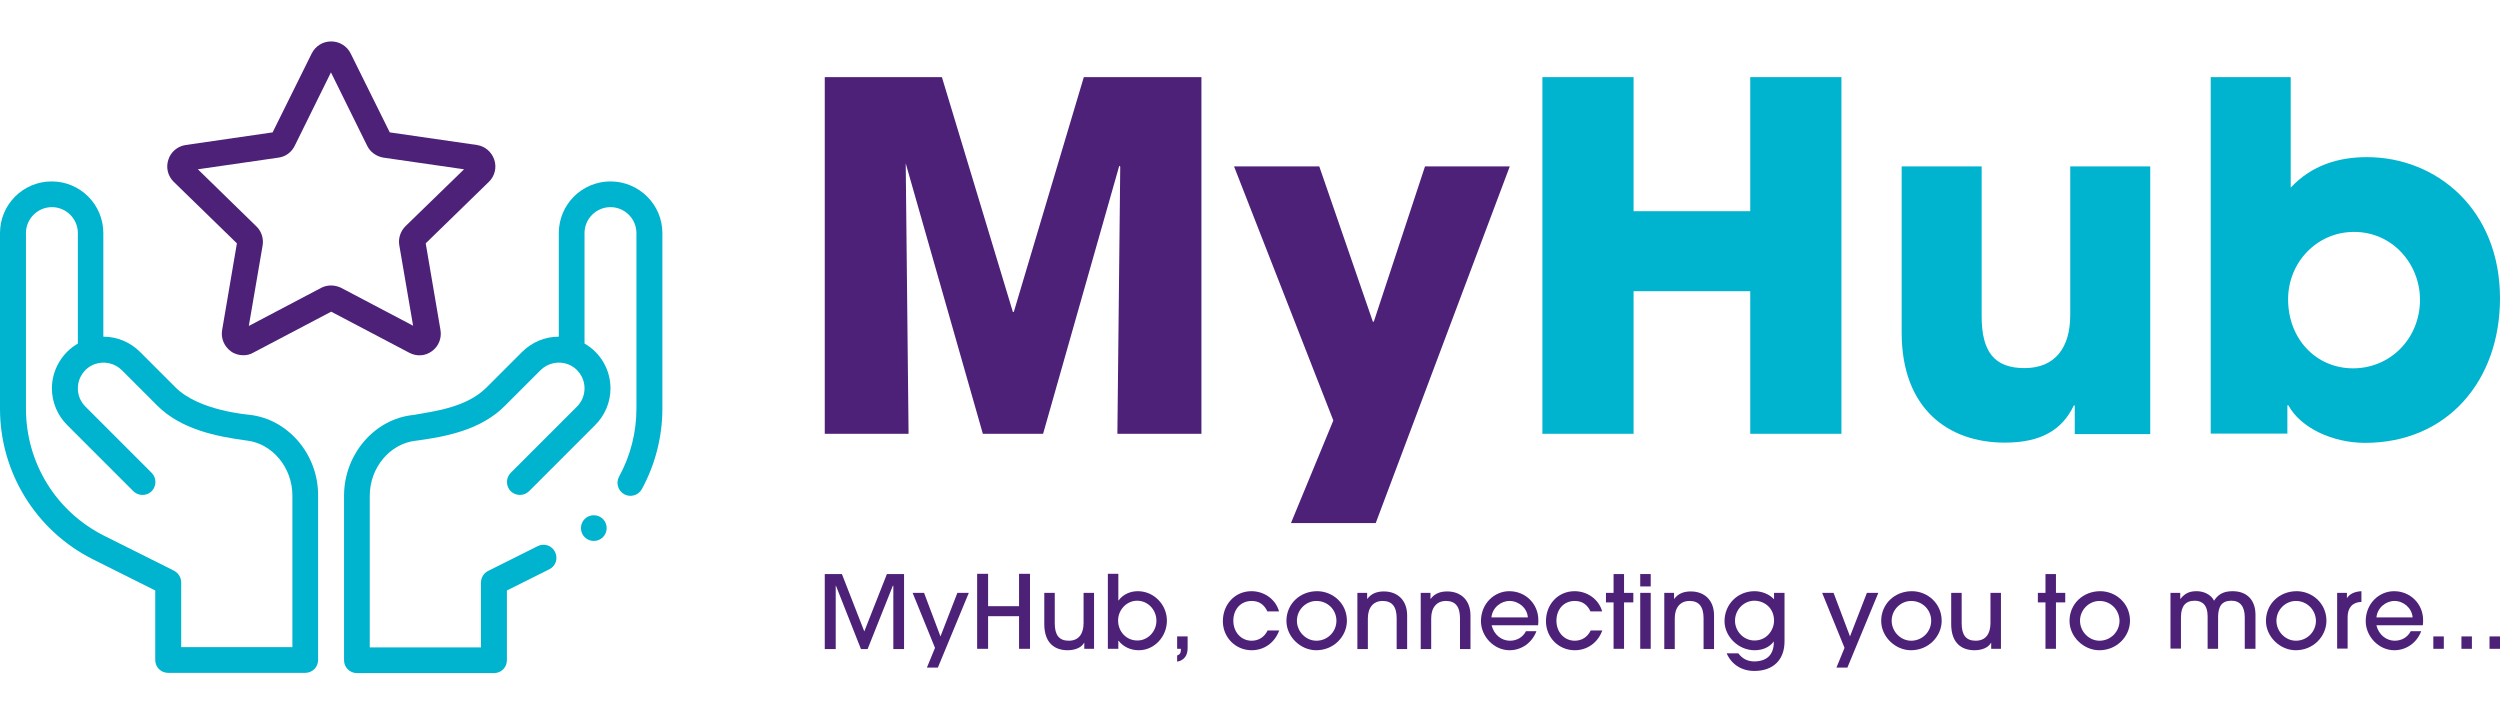 <?xml version="1.0" encoding="utf-8"?>
<!-- Generator: Adobe Illustrator 24.2.1, SVG Export Plug-In . SVG Version: 6.00 Build 0)  -->
<svg version="1.1" xmlns="http://www.w3.org/2000/svg" xmlns:xlink="http://www.w3.org/1999/xlink" x="0px" y="0px" width="1050px"
	 height="300px" viewBox="0 0 1050 300" style="enable-background:new 0 0 1050 300;" xml:space="preserve">
<style type="text/css">
	.st0{fill:#4C2177;}
	.st1{fill:#00B3CF;}
	.st2{fill:#FFFFFF;}
</style>
<g id="Layer_1">
</g>
<g id="Reusable_Shopping_Bag">
	<g>
		<g>
			<path class="st0" d="M469.3,182.2l1.2-112.2l-0.4-0.4l-32,112.6h-25.3L380.4,68.6l1.2,113.6h-35.2V32.4h49.2l29.8,98.6h0.4
				l29.4-98.6h49.4v149.8H469.3z"/>
			<path class="st0" d="M542.2,219.7l17.8-43.1L518.3,69.9h35.8l22.5,65.2h0.4l21.5-65.2h35.6l-56.3,149.8H542.2z"/>
			<path class="st1" d="M735.1,182.2v-59.9h-49v59.9h-38.3V32.4h38.3v56.3h49V32.4h38.3v149.8H735.1z"/>
			<path class="st1" d="M871.4,182.2v-11.9H871c-4.9,10.3-13.8,15.6-29,15.6c-23.7,0-43.3-14.2-43.3-46.2V69.9h33.6v63
				c0,14.8,5.3,21.7,18,21.7c12.8,0,19.2-8.5,19.2-22.3V69.9h33.6v112.4H871.4z"/>
			<path class="st1" d="M928.5,182.2V32.4h33.6v46.4c8.9-9.5,20.2-12.8,32-12.8c29.2,0,55.9,21.9,55.9,59.3
				c0,34.6-22.1,60.7-56.7,60.7c-13.6,0-27.1-6.3-32.2-15.8h-0.4v11.9H928.5z M1016.4,125.9c0-15-11.5-28.5-27.7-28.5
				c-15.6,0-27.7,12.8-27.7,28.3c0,16.6,11.7,29,27.3,29C1004,154.7,1016.4,142.1,1016.4,125.9z"/>
		</g>
		<g>
			<path class="st0" d="M375.2,272.5V246H375l-10.6,26.6h-2.8L351.1,246H351v26.6h-4.6v-31.5h7.2l9.4,24.1l9.5-24.1h7.2v31.5H375.2z
				"/>
			<path class="st0" d="M389.3,280.4l3.4-8.3l-9.4-23.1h4.8l6.9,18.3l7.1-18.3h4.8l-13,31.4H389.3z"/>
			<path class="st0" d="M428,272.5v-13.7h-13v13.7h-4.6v-31.5h4.6v13.6h13v-13.6h4.6v31.5H428z"/>
			<path class="st0" d="M455.4,272.5V270h-0.1c-1.1,2-3.8,3.1-6.9,3.1c-5.1,0-9.8-2.7-9.8-11V249h4.4v12.8c0,4.9,1.8,7.3,5.9,7.3
				c4.1,0,6.2-2.8,6.2-7.4V249h4.4v23.5H455.4z"/>
			<path class="st0" d="M465.3,272.5v-31.5h4.4v11.2h0.1c1.9-2.6,4.9-3.9,8.1-3.9c6.7,0,12.2,5.6,12.2,12.4
				c0,6.6-5.2,12.4-11.8,12.4c-3.4,0-6.5-1.4-8.5-4h-0.1v3.4H465.3z M485.7,260.7c0-4.5-3.5-8.4-8.1-8.4c-4.4,0-8,3.8-8,8.3
				c0,4.7,3.5,8.4,8,8.4C482,269.1,485.7,265.3,485.7,260.7z"/>
			<path class="st0" d="M494.4,275.3c1.1-0.4,1.6-0.9,1.6-2.8h-1.6v-5.2h4.4v4.9c0,3.1-1.4,5.1-4.4,5.7V275.3z"/>
			<path class="st0" d="M537.3,264.7c-1.9,5.3-6.4,8.4-11.6,8.4c-6.8,0-12.1-5.4-12.1-12.2c0-7.1,5.1-12.6,12-12.6
				c5.4,0,10.2,3.4,11.6,8.5h-4.9c-1.3-2.8-3.4-4.4-6.6-4.4c-4.6,0-7.7,3.5-7.7,8.3c0,4.7,3.2,8.4,7.7,8.4c3,0,5.4-1.6,6.7-4.3
				H537.3z"/>
			<path class="st0" d="M552.8,273.1c-6.6,0-12.5-5.7-12.5-12.3c0-7.2,5.7-12.5,12.9-12.5c6.5,0,12.6,5.1,12.5,12.6
				C565.6,267.2,560.3,273.1,552.8,273.1z M552.9,252.4c-4.4,0-8.2,3.7-8.2,8.3c0,4.5,3.7,8.4,8.2,8.4c4.6,0,8.4-3.7,8.4-8.4
				C561.3,256.1,557.6,252.4,552.9,252.4z"/>
			<path class="st0" d="M586.6,272.5v-12.8c0-5-2-7.3-5.9-7.3c-3.9,0-6.2,2.8-6.2,7.3v12.9h-4.4V249h4.1v2.5h0.1
				c1.7-2.3,4.2-3.1,6.9-3.1c5.7,0,9.8,3.6,9.8,10.1v14.1H586.6z"/>
			<path class="st0" d="M613.2,272.5v-12.8c0-5-2-7.3-5.9-7.3c-3.9,0-6.2,2.8-6.2,7.3v12.9h-4.4V249h4.1v2.5h0.1
				c1.7-2.3,4.2-3.1,6.9-3.1c5.7,0,9.8,3.6,9.8,10.1v14.1H613.2z"/>
			<path class="st0" d="M626.5,262.7c1,3.9,4.1,6.4,7.7,6.4c2.8,0,5.4-1.4,6.7-4h4.4c-1.8,4.8-6.2,8-11.3,8c-6.6,0-12-5.9-12-12.2
				c0-7.4,5.6-12.6,11.9-12.6c6.9,0,12.2,5.4,12.2,12.1c0,0.7,0,1.4-0.1,2.2H626.5z M641.7,259.3c-0.3-4-3.9-6.9-7.7-6.9
				c-3.6,0-7.2,2.8-7.6,6.9H641.7z"/>
			<path class="st0" d="M673,264.7c-1.9,5.3-6.4,8.4-11.6,8.4c-6.8,0-12.1-5.4-12.1-12.2c0-7.1,5.1-12.6,12-12.6
				c5.4,0,10.2,3.4,11.6,8.5h-4.9c-1.3-2.8-3.4-4.4-6.6-4.4c-4.6,0-7.7,3.5-7.7,8.3c0,4.7,3.2,8.4,7.7,8.4c3,0,5.4-1.6,6.7-4.3H673z
				"/>
			<path class="st0" d="M677.7,272.5V253h-3.2v-4h3.2v-7.9h4.4v7.9h3.9v4h-3.9v19.5H677.7z"/>
			<path class="st0" d="M688.9,246.3v-5.2h4.4v5.2H688.9z M688.9,272.5V249h4.4v23.5H688.9z"/>
			<path class="st0" d="M715.5,272.5v-12.8c0-5-2-7.3-5.9-7.3c-3.9,0-6.2,2.8-6.2,7.3v12.9H699V249h4.1v2.5h0.1
				c1.7-2.3,4.2-3.1,6.9-3.1c5.7,0,9.8,3.6,9.8,10.1v14.1H715.5z"/>
			<path class="st0" d="M745,269.4c-1.8,2.5-4.8,3.7-8.1,3.7c-6.8,0-12.6-5.8-12.6-12.2c0-7.1,5.5-12.6,12.6-12.6
				c3.1,0,6.3,1.3,8.2,3.4V249h4.4v20.4c0,7.7-4.7,12.4-12.7,12.4c-5.4,0-9.6-2.8-11.6-7.4h4.9c1.7,2.3,3.9,3.4,6.8,3.4
				C742.3,277.7,745.1,274.8,745,269.4L745,269.4z M745.1,260.7c0-5.5-4.2-8.4-8.3-8.4c-4.4,0-8.1,3.8-8.1,8.4
				c0,4.5,3.7,8.3,8.1,8.3C742,269.1,745.1,264.6,745.1,260.7z"/>
			<path class="st0" d="M771.3,280.4l3.4-8.3l-9.4-23.1h4.8l6.9,18.3l7.1-18.3h4.8l-13,31.4H771.3z"/>
			<path class="st0" d="M802.6,273.1c-6.6,0-12.5-5.7-12.5-12.3c0-7.2,5.7-12.5,12.9-12.5c6.5,0,12.6,5.1,12.5,12.6
				C815.4,267.2,810.1,273.1,802.6,273.1z M802.7,252.4c-4.4,0-8.2,3.7-8.2,8.3c0,4.5,3.7,8.4,8.2,8.4c4.6,0,8.4-3.7,8.4-8.4
				C811.1,256.1,807.4,252.4,802.7,252.4z"/>
			<path class="st0" d="M836.3,272.5V270h-0.1c-1.1,2-3.8,3.1-6.9,3.1c-5.1,0-9.8-2.7-9.8-11V249h4.4v12.8c0,4.9,1.8,7.3,5.9,7.3
				c4.1,0,6.2-2.8,6.2-7.4V249h4.4v23.5H836.3z"/>
			<path class="st0" d="M859.1,272.5V253h-3.2v-4h3.2v-7.9h4.4v7.9h3.9v4h-3.9v19.5H859.1z"/>
			<path class="st0" d="M881.7,273.1c-6.6,0-12.5-5.7-12.5-12.3c0-7.2,5.7-12.5,12.9-12.5c6.5,0,12.6,5.1,12.5,12.6
				C894.5,267.2,889.2,273.1,881.7,273.1z M881.8,252.4c-4.4,0-8.2,3.7-8.2,8.3c0,4.5,3.7,8.4,8.2,8.4c4.6,0,8.4-3.7,8.4-8.4
				C890.1,256.1,886.5,252.4,881.8,252.4z"/>
			<path class="st0" d="M942.8,272.5v-13.2c0-4.5-1.9-7-5.6-7c-3.9,0-5.6,2.2-5.6,6.9v13.3h-4.4v-13.7c0-4.6-2.2-6.5-5.4-6.5
				c-3.9,0-5.8,2.3-5.8,6.9v13.2h-4.4V249h4.1v2.5h0.1c1.9-2.3,3.7-3.2,6.8-3.2s6.1,1.5,7.3,4c1.7-2.7,4-4,7.8-4
				c6.1,0,9.6,3.8,9.6,9.9v14.3H942.8z"/>
			<path class="st0" d="M964.2,273.1c-6.6,0-12.5-5.7-12.5-12.3c0-7.2,5.7-12.5,12.9-12.5c6.5,0,12.6,5.1,12.5,12.6
				C977,267.2,971.7,273.1,964.2,273.1z M964.3,252.4c-4.4,0-8.2,3.7-8.2,8.3c0,4.5,3.7,8.4,8.2,8.4c4.6,0,8.4-3.7,8.4-8.4
				C972.6,256.1,968.9,252.4,964.3,252.4z"/>
			<path class="st0" d="M981.6,272.5V249h4.1v2.1h0.1c1.1-1.6,2.9-2.6,6-2.8v4.5c-3.8,0.1-5.8,2.5-5.8,6.4v13.2H981.6z"/>
			<path class="st0" d="M998.1,262.7c1,3.9,4.1,6.4,7.7,6.4c2.8,0,5.4-1.4,6.7-4h4.4c-1.8,4.8-6.2,8-11.3,8c-6.6,0-12-5.9-12-12.2
				c0-7.4,5.6-12.6,11.9-12.6c6.9,0,12.2,5.4,12.2,12.1c0,0.7,0,1.4-0.1,2.2H998.1z M1013.3,259.3c-0.3-4-3.9-6.9-7.6-6.9
				c-3.6,0-7.2,2.8-7.6,6.9H1013.3z"/>
			<path class="st0" d="M1022,272.5v-5.2h4.4v5.2H1022z"/>
			<path class="st0" d="M1033.8,272.5v-5.2h4.4v5.2H1033.8z"/>
			<path class="st0" d="M1045.6,272.5v-5.2h4.4v5.2H1045.6z"/>
		</g>
		<g>
			<path class="st1" d="M104.6,174.2c-0.4-0.1-21-1.6-30.9-11.5l-14.9-14.9c-4.1-4.1-9.6-6.4-15.4-6.4V97.9c0-12-9.7-21.7-21.7-21.7
				C9.7,76.2,0,85.9,0,97.9v73.8c0,26.7,15.1,51.2,39,63.2L65.2,248v29.2c0,3,2.4,5.4,5.4,5.4h57.6c3,0,5.4-2.4,5.4-5.4v-69.1
				C133.7,190.8,120.9,175.9,104.6,174.2z M122.8,271.8H76.1v-27.2c0-2.1-1.2-3.9-3-4.9l-29.2-14.6c-20.4-10.2-33-30.7-33-53.5V97.9
				c0-6,4.9-10.9,10.9-10.9c6,0,10.9,4.9,10.9,10.9v46.4c-6.6,3.8-10.9,11-10.9,18.8c0,5.8,2.3,11.3,6.4,15.4l27.8,27.8
				c2.1,2.1,5.6,2.1,7.7,0c2.1-2.1,2.1-5.6,0-7.7l-27.8-27.8c-2.1-2.1-3.2-4.8-3.2-7.7c0-4.6,2.9-8.7,7.2-10.2c0,0,0,0,0,0h0
				c3.7-1.3,8.2-0.5,11.3,2.6L66,170.3c10.1,10.1,24.9,13,37.4,14.7c0,0,0,0,0.1,0c10.8,1.2,19.3,11.3,19.3,23.1V271.8z"/>
			<path class="st1" d="M249.4,216.4c-3,0-5.4,2.4-5.4,5.4c0,3,2.4,5.4,5.4,5.4c3,0,5.4-2.4,5.4-5.4
				C254.8,218.8,252.4,216.4,249.4,216.4z"/>
			<path class="st1" d="M256.4,76.2c-12,0-21.7,9.7-21.7,21.7v43.5c-5.8,0-11.3,2.3-15.4,6.4l-14.9,14.9
				c-8.7,8.7-22.7,10.1-30.9,11.6c-16.3,1.7-29,16.6-29,33.9v69.1c0,3,2.4,5.4,5.4,5.4h57.6c3,0,5.4-2.4,5.4-5.4V248l17.8-8.9
				c2.7-1.3,3.8-4.6,2.4-7.3c-1.3-2.7-4.6-3.8-7.3-2.4l-20.8,10.4c-1.8,0.9-3,2.8-3,4.9v27.2h-46.7v-63.7c0-11.8,8.5-21.9,19.3-23.1
				c0,0,0,0,0.1,0c12.7-1.7,27.3-4.5,37.4-14.7l14.9-14.9c3.1-3.1,7.6-3.9,11.3-2.6h0c0,0,0,0,0,0c4.3,1.5,7.2,5.6,7.2,10.2
				c0,2.9-1.1,5.6-3.2,7.7l-27.8,27.8c-2.1,2.1-2.1,5.6,0,7.7c2.1,2.1,5.6,2.1,7.7,0l27.8-27.8c4.1-4.1,6.4-9.6,6.4-15.4
				c0-7.8-4.2-15-10.9-18.8V97.9c0-6,4.9-10.9,10.9-10.9c6,0,10.9,4.9,10.9,10.9v73.8c0,9.9-2.5,19.8-7.3,28.5
				c-1.4,2.6-0.5,5.9,2.2,7.4c2.6,1.4,5.9,0.5,7.4-2.2c5.6-10.3,8.6-22,8.6-33.7V97.9C278.2,85.9,268.4,76.2,256.4,76.2z"/>
			<path class="st0" d="M181.4,147.5c2.8-2,4.2-5.5,3.6-8.9l-6.2-36.4l26.5-25.8c2.5-2.4,3.4-6,2.3-9.3c-1.1-3.3-3.9-5.7-7.3-6.2
				l-36.6-5.3l-16.4-33.1c-1.5-3.1-4.7-5.1-8.2-5.1l0,0c-3.5,0-6.6,1.9-8.2,5.1l-16.4,33.1L78,60.9c-3.4,0.5-6.3,2.9-7.3,6.2
				c-1.1,3.3-0.2,6.9,2.3,9.3l26.5,25.8l-6.2,36.4c-0.6,3.4,0.8,6.8,3.6,8.9c1.6,1.2,3.5,1.7,5.3,1.7c1.4,0,2.9-0.3,4.2-1.1
				l32.7-17.2l32.7,17.2C174.9,149.8,178.6,149.6,181.4,147.5z M139.1,119.9c-1.5,0-2.9,0.3-4.2,1l-30.4,16l5.8-33.8
				c0.5-2.9-0.5-6-2.6-8L83.1,71.1l33.9-4.9c3-0.4,5.5-2.3,6.8-5l15.2-30.8l15.2,30.8c1.3,2.7,3.9,4.5,6.8,5l33.9,4.9l-24.6,23.9
				c-2.1,2.1-3.1,5.1-2.6,8l5.8,33.8l-30.4-16C142,120.3,140.5,119.9,139.1,119.9z"/>
		</g>
	</g>
</g>
</svg>
